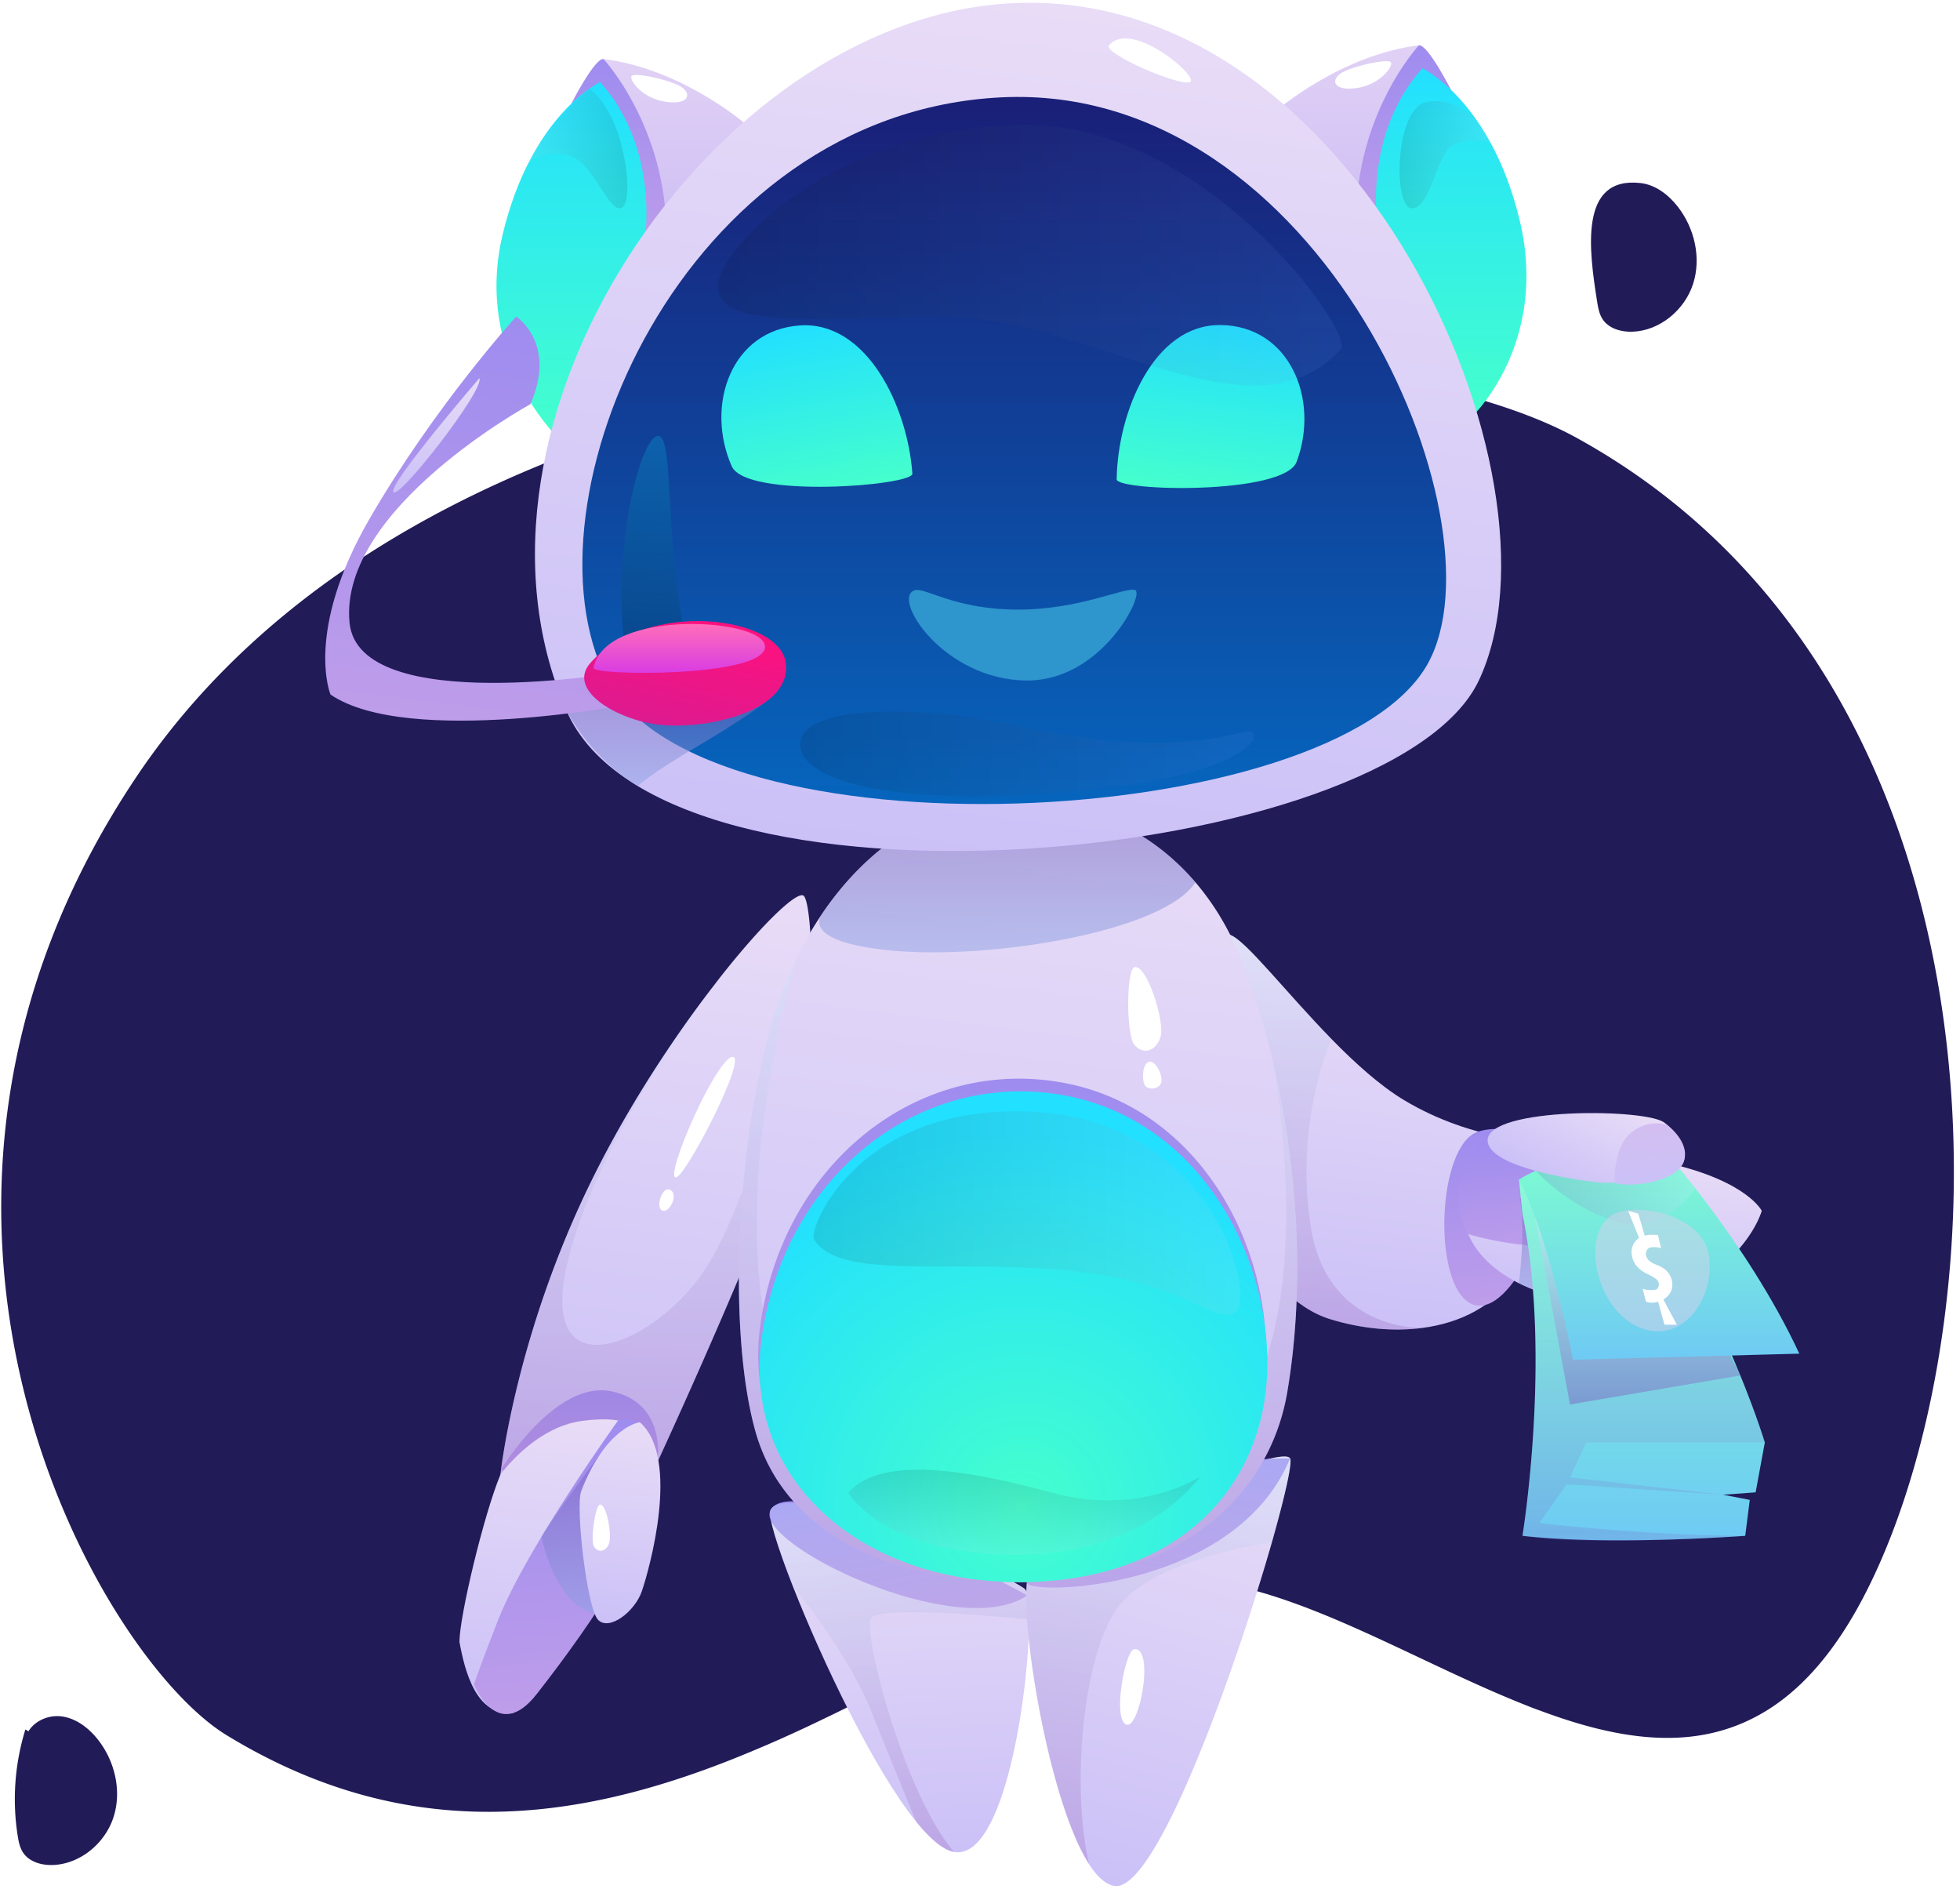 <?xml version="1.0" encoding="UTF-8" standalone="no"?><svg xmlns:xlink="http://www.w3.org/1999/xlink" preserveAspectRatio="xMidYMid meet" data-bbox="0.121 0.273 192.276 185.411" xmlns="http://www.w3.org/2000/svg" viewBox="0 0 193 186" height="186" width="193" data-type="ugc" role="presentation" aria-hidden="true" aria-labelledby="svgcid-4xvjyajccj82"><title id="svgcid-4xvjyajccj82"></title>
    <g>
        <path fill="#211B58" d="M183.844 156.556c-3.335 6.62-7.155 10.574-11.301 12.639-6.369 3.201-13.525 1.973-20.922-.794-.226-.075-.443-.159-.669-.243a110.196 110.196 0 0 1-3.034-1.237c-11.61-4.94-23.597-12.379-33.962-11.376-4.739.46-9.905 2.424-15.447 5.015-4.957 2.324-10.23 5.157-15.773 7.874-.986.485-1.98.961-2.984 1.438a131.905 131.905 0 0 1-7.849 3.41c-14.987 5.901-31.68 8.509-49.626-2.474-12.521-7.665-37.648-51.206-8.91-94.229C45.298 28.76 130.566 29.51 155.241 43.102c43.674 24.057 42.454 85.979 28.603 113.454z"></path>
        <path fill="#211B58" d="M157.286 29.81c.09.563.208 1.14.521 1.617.606.923 1.816 1.266 2.919 1.231 2.699-.086 5.149-2.123 5.985-4.69.836-2.569.154-5.508-1.512-7.634-.915-1.168-2.189-2.149-3.663-2.314-6.065-.679-5.083 6.571-4.25 11.79z"></path>
        <path fill="#211B58" d="M2.5 170.27a23.194 23.194 0 0 0-.753 10.495c.09.564.207 1.14.52 1.617.606.923 1.816 1.266 2.919 1.231 2.699-.086 5.15-2.123 5.985-4.691.836-2.568.154-5.507-1.512-7.633-.915-1.168-2.189-2.149-3.663-2.315-1.474-.165-3.112.7-3.465 2.141.278.384.988.282 1.147-.165l-1.179-.68z"></path>
        <path fill="url(&quot;#svgcid--5w3r2zscrl1a&quot;)" d="M152.241 112.417s0 8.161-3.281 13.256c-1.863 2.902-5.128 4.567-8.887 5.062-2.869.379-6.018.082-9.076-.857-7.073-2.176-11.714-13.19-14.212-24.03-2.498-10.84 3.504-14.113 4.353-13.808 1.566.569 5.482 5.663 9.983 10.263 2.292 2.341 4.732 4.55 7.089 5.977 6.999 4.22 14.031 4.137 14.031 4.137z"></path>
        <path fill="url(&quot;#svgcid-hcngks-55a153&quot;)" d="M140.073 130.735c-2.869.379-6.018.082-9.076-.857-7.073-2.176-11.714-13.19-14.212-24.03-2.498-10.84 3.504-14.113 4.353-13.808 1.566.569 5.482 5.663 9.983 10.263 0 0-3.635 7.774-2.077 18.309 1.566 10.527 11.029 10.123 11.029 10.123z" opacity=".3"></path>
        <path fill="url(&quot;#svgcid-eon1yh-behat6&quot;)" d="M101.329 159.438c.02 7.042-2.43 23.743-7.38 22.889-1.07-.182-2.348-1.273-3.722-2.967-4.176-5.147-9.262-15.818-12.133-23.134-1.564-3.987-2.478-6.982-2.223-7.537 1.544-3.44 23.61 6.469 25.045 7.751.269.246.412 1.358.413 2.998z"></path>
        <path fill="url(&quot;#svgcid-bnhszp-o0npiz&quot;)" d="M75.871 148.692c-1.688 3.236 18.37 13.064 25.291 8.38 0 0-23.048-12.681-25.29-8.38z"></path>
        <path fill="url(&quot;#svgcid--b6mfvphiry3y&quot;)" d="M85.748 159.337c-.784 1.408 3.234 17.193 8.2 22.99-1.069-.182-2.347-1.273-3.721-2.967a1023.76 1023.76 0 0 1-4.361-10.688c-2.05-5.149-5.863-10.134-7.771-12.446-1.564-3.987-2.478-6.982-2.223-7.537 1.544-3.44 23.609 6.469 25.045 7.751.269.246.412 1.359.413 2.999-.001-.001-14.796-1.502-15.582-.102z" opacity=".3"></path>
        <path fill="url(&quot;#svgcid--r8k40bfvlng&quot;)" d="M125.237 151.859c-.173.624-.367 1.269-.564 1.939-3.04 10.195-8.339 25.033-12.325 30.105-.951 1.219-1.83 1.873-2.582 1.771a1.787 1.787 0 0 1-.589-.184c-.668-.314-1.32-1.001-1.944-1.967l.001-.008c-3.882-6.035-6.677-22.949-6.109-27.775.069-.598.193-1.013.371-1.193 3.262-3.225 24.692-12.611 25.542-10.958.224.444-.51 3.725-1.801 8.27z"></path>
        <path fill="url(&quot;#svgcid-hjpn3zf93x6&quot;)" d="M101.127 155.736c-.823 1.366 20.324 1.264 25.91-12.146 0 0-18.157-.72-25.91 12.146z"></path>
        <path fill="#FFFFFF" d="M111.675 162.372c-.883.127-2.136 6.813-.791 7.406 1.345.593 2.831-7.699.791-7.406z"></path>
        <path fill="url(&quot;#svgcid-5am1nm30o63c&quot;)" d="M125.237 151.859s-11.804 1.563-15.252 6.503c-3.447 4.932-4.47 17.789-2.75 25.153-3.882-6.035-6.677-22.949-6.109-27.775.069-.598.193-1.013.371-1.193 3.262-3.225 24.692-12.611 25.542-10.958.223.444-.511 3.725-1.802 8.27z" opacity=".3"></path>
        <path fill="url(&quot;#svgcid-w873ost4ca93&quot;)" d="M79.884 95.35c-.025 6.026-.866 14.74-3.603 21.78-4.526 11.657-11.327 26.33-11.533 26.792l-.008.008c-4.155 2.531-9.126 2.399-12.29 1.937-1.922-.28-3.175-.684-3.175-.684s1.41-13.355 8.747-28.482c3.685-7.601 8.384-14.674 12.431-19.884.025-.025.041-.049.058-.074.041-.066.1-.132.148-.198.033-.041.058-.074.082-.107a.373.373 0 0 0 .074-.099l.107-.132c.008-.008.016-.016.016-.025l.016-.016c4.114-5.218 7.452-8.384 8.153-7.996.422.231.793 3.083.777 7.18z"></path>
        <path fill="url(&quot;#svgcid--gct3e9qgl1yp&quot;)" d="M49.337 144.661s5.351-8.827 10.87-7.681c5.52 1.146 4.53 6.951 4.53 6.951s-7.057 5.105-15.4.73z"></path>
        <path fill="url(&quot;#svgcid-9ht78l-7tfqrr&quot;)" d="M79.884 95.35c-.025 6.026-.866 14.74-3.603 21.78-4.526 11.657-11.327 26.33-11.533 26.792l-.008.008-12.29 1.937c-1.922-.28-3.175-.684-3.175-.684s1.41-13.355 8.747-28.482c3.685-7.601 8.384-14.674 12.431-19.884-2.316 3.058-12.01 16.372-14.616 27.682-2.968 12.868 9.002 7.914 13.9 0 4.887-7.914 9.998-29.149 9.998-29.149h.15z" opacity=".3"></path>
        <path fill="#FFFFFF" d="M66.507 115.92c-.975-.366 4.061-11.767 5.623-11.871 1.562-.104-4.79 12.183-5.623 11.871z"></path>
        <path fill="#FFFFFF" d="M65.997 117.136c-.769-.407-1.495 1.726-.792 2.038.703.312 1.662-1.577.792-2.038z"></path>
        <path fill="url(&quot;#svgcid--i9dxr1yq7bzh&quot;)" d="M125.81 10.794s6.255-5.396 13.909-6.334c0 0 2.344 1.146 5.051 9.58 2.707 8.435-2.291 25.095-2.291 25.095L125.81 10.794z"></path>
        <path fill="url(&quot;#svgcid-9vxxok-f44zre&quot;)" d="M139.719 4.46s-6.195 6.638-6.195 17.338l2.395 1.51 6.977-14.441c.001 0-2.314-4.533-3.177-4.407z"></path>
        <path fill="url(&quot;#svgcid--nwx8yf20sfn1&quot;)" d="M135.693 22.579s-1.647-9.137 4.366-15.854c0 0 6.794 3.202 9.606 15.073 2.812 11.871-4.507 18.997-4.507 18.997l-9.465-18.216z"></path>
        <path fill="#FFFFFF" d="M132.197 7.12c-1.156.624-1.063 1.87 1.329 1.558 2.393-.312 3.695-2.187 3.434-2.551-.259-.365-3.466.293-4.763.993z"></path>
        <path fill="url(&quot;#svgcid-dkdrks8ilzp&quot;)" d="M73.336 12.146S67.081 6.75 59.427 5.812c0 0-2.344 1.145-5.05 9.58-2.708 8.435 2.29 25.095 2.29 25.095l16.67-28.341z"></path>
        <path fill="url(&quot;#svgcid--d18zhg-lfob85&quot;)" d="M59.427 5.813s6.195 6.638 6.195 17.338l-2.395 1.51L56.25 10.22c-.001-.001 2.315-4.534 3.177-4.407z"></path>
        <path fill="url(&quot;#svgcid--8ru6ci-82c0ex&quot;)" d="M63.453 23.931s1.647-9.137-4.366-15.854c0 0-6.794 3.202-9.606 15.073-2.81 11.871 5.292 19.766 5.292 19.766l8.68-18.985z"></path>
        <path fill="#FFFFFF" d="M66.949 8.472c1.156.624 1.063 1.87-1.329 1.558-2.393-.312-3.695-2.187-3.434-2.551.259-.365 3.466.293 4.763.993z"></path>
        <path fill="url(&quot;#svgcid-5g7tyt916x4n&quot;)" d="M126.763 137.024c-1.904 11.244-11.97 18.738-26.404 18.738-12.563 0-23.206-4.682-26.017-14.995-2.81-10.305-1.723-29.364 2.028-41.235a38.532 38.532 0 0 1 2.02-5.103l.008-.016a34.969 34.969 0 0 1 2.374-4.18c.008-.008.008-.016.008-.016 4.583-6.9 11.294-11.409 18.878-11.409 7.897 0 13.94 3.248 18.054 8.054 1.912 2.234 3.413 4.806 4.484 7.543a75.157 75.157 0 0 1 3.1 9.934c0 .025.008.058.016.099 2.597 10.781 3.149 22.545 1.451 32.586z"></path>
        <path fill="url(&quot;#svgcid--htrpog-v58h66&quot;)" d="M126.763 137.024c-1.904 11.244-11.97 18.738-26.404 18.738-12.563 0-23.206-4.682-26.017-14.995-2.81-10.305-1.723-29.364 2.028-41.235a38.532 38.532 0 0 1 2.02-5.103l.008-.016s-7.6 25.201-1.525 41.251c6.076 16.05 34.384 15.712 43.963 5.045 9.117-10.148 4.905-33.989 4.476-36.272 2.597 10.782 3.149 22.546 1.451 32.587z" opacity=".3"></path>
        <path fill="url(&quot;#svgcid-vy4d1z-e2q07o&quot;)" d="M74.882 130.352c2.148-15.09 14.253-25.319 27.698-24.05 14.493 1.368 22.284 15.203 22.076 27.074-.208 11.871-8.885 21.138-24.435 21.138-15.55 0-27.348-10.05-25.339-24.162z"></path>
        <path fill="url(&quot;#svgcid--9jj79ic9lbsc&quot;)" d="M75.018 131.601c2.148-15.09 14.253-25.319 27.699-24.05 14.493 1.368 22.284 15.203 22.076 27.074-.208 11.871-8.885 21.138-24.435 21.138-15.552.001-27.35-10.049-25.34-24.162z"></path>
        <path fill="url(&quot;#svgcid--ijyx0r5agpde&quot;)" d="M117.712 86.861c-3.075 4.823-20 7.63-29.782 6.737-8.516-.777-7.224-3.077-7.158-3.365.008-.008.008-.016.008-.016 4.583-6.9 11.294-11.409 18.878-11.409 7.898-.001 13.94 3.247 18.054 8.053z" opacity=".5"></path>
        <path fill="#FFFFFF" d="M111.696 95.221c-.786.26-.824 6.604 0 7.626.824 1.022 2.146.708 2.587-.786.44-1.494-1.397-7.233-2.587-6.84z"></path>
        <path fill="#FFFFFF" d="M113.149 104.537c-.656.156-.732 1.729-.429 2.28.303.55 1.444.432 1.629-.236.185-.668-.539-2.201-1.2-2.044z"></path>
        <path fill="url(&quot;#svgcid-1bcecza2c3ot&quot;)" d="M83.53 146.97s3.473 6.048 16.41 6.099c12.935.05 18.196-7.654 18.196-7.654s-5.968 3.89-14.503 1.555c-8.535-2.336-16.976-3.649-20.104 0z" opacity=".1"></path>
        <path fill="url(&quot;#svgcid--b5srh9w1xw3a&quot;)" d="M80.158 122.025c2.555 4.076 13.069 1.906 24.917 3.061s13.869 5.011 16.368 4.23c2.499-.781-1.449-18.616-19.151-19.826-17.702-1.21-22.77 11.522-22.134 12.535z" opacity=".1"></path>
        <path fill="url(&quot;#svgcid--7d9alr-xmk86x&quot;)" d="M55.763 69.94c9.58 22.101 81.289 15.21 89.857-2.946C154.992 47.136 133.444-1.94 99.081.351 70.051 2.286 43.448 41.529 55.763 69.94z"></path>
        <path fill="url(&quot;#svgcid-vmd1bcge3nq5&quot;)" d="M59.72 66.822c9.163 18.128 71.757 15.134 80.901-1.532 7.765-14.152-10.574-57.242-42.02-55.706-31.446 1.535-47.676 39.84-38.88 57.238z"></path>
        <path fill="url(&quot;#svgcid--z1oc1fya0u13&quot;)" d="M127.681 45.457c-1.234 3.304-17.741 2.915-17.723 1.729.097-6.595 3.626-15.246 10.215-15.187 6.805.061 9.805 7.309 7.508 13.458z"></path>
        <path fill="url(&quot;#svgcid--1h4em3f6fjbk&quot;)" d="M72.05 45.896c1.416 3.23 17.875 1.918 17.791.734-.466-6.579-4.473-15.02-11.049-14.592-6.79.442-9.38 7.847-6.743 13.858z"></path>
        <path fill="#2F95CD" d="M90.126 58.101c-2.484.598 2.707 8.894 11.038 8.894 7.393 0 11.558-8.52 10.621-8.894-.937-.374-5.373 1.917-11.538 1.917-6.164 0-9.08-2.168-10.12-1.917z"></path>
        <path fill="url(&quot;#svgcid-1jyih8-2enwb8&quot;)" d="M49.275 145.183s3.301-4.673 8.07-5.298c4.77-.625 6.48.697 7.395 4.045.915 3.348-5.85 15.541-14.253 24.731-3.625.301-4.72-4.154-5.246-7.013.001-2.505 2.396-12.535 4.034-16.465z"></path>
        <path fill="url(&quot;#svgcid-hsvcd-a4chj7&quot;)" d="M60.862 139.853s-8.952 12.426-11.79 19.582c-1.53 3.86-2.407 6.395-2.407 6.395s2.325 5.889 6.182.959c5.462-6.981 12.785-17.478 11.454-22.531-1.126-4.278-1.88-5.087-3.439-4.405z"></path>
        <path fill="url(&quot;#svgcid--ah3j6m338rj1&quot;)" d="M145.575 111.401c-4.1 1.279-4.581 15.199-.677 16.974 3.905 1.775 9.372-10.411 7.341-15.955 0 0-3.645-1.961-6.664-1.019z"></path>
        <path fill="url(&quot;#svgcid--fvu4s9y02o5s&quot;)" d="M145.939 113.02s-2.916 2.891-1.666 7.589 7.497 7.865 15.307 7.766c7.81-.1 12.808-5.737 13.901-9.166 0 0-1.406-2.882-9.059-4.656-5.203-1.205-12.183-2.133-12.183-2.133s-3.626-.536-6.3.6z"></path>
        <path fill="url(&quot;#svgcid--i7dtpwrjpbz&quot;)" d="M144.58 121.504s6.878 2.241 15.001.784c8.122-1.458 5.646-7.263 5.646-7.263s-3.98-1.999-7.625-2.731c-3.645-.731-11.546 0-11.546 0s-4.321 3.742-1.476 9.21z"></path>
        <path fill="url(&quot;#svgcid--i3yvx6-t9crxn&quot;)" d="M149.57 126.342s.726-5.789.058-8.566c0 0 2.299 6.033 2.611 9.619l-2.669-1.053z" opacity=".5"></path>
        <path fill="url(&quot;#svgcid-woltik-90m9z9&quot;)" d="M172.875 146.925l-3.207.231 2.63.511-.445 3.536s-.058.008-.173.016c-.041 0-.082 0-.132.008a208.8 208.8 0 0 1-3.982.223c-4.625.214-12.093.396-17.65-.247 0 0 2.91-17.798 0-31.68l-.289-2.861-.058-.536 11.483-1.237s5.985 9.95 10.313 20.527c.899 2.201 1.731 4.427 2.415 6.595l-.905 4.914z"></path>
        <path fill="url(&quot;#svgcid-879vz57zxzr9&quot;)" d="M171.366 135.417l-16.77 2.854-3.429-18.424 14.414 5.24c.001 0 5.123 8.671 5.785 10.33z" opacity=".5"></path>
        <path fill="url(&quot;#svgcid--iiu6mp-64ulba&quot;)" d="M151.565 149.942s10.379 1.228 20.288 1.261c0 0-.058.008-.173.016-.041 0-.082 0-.132.008a208.8 208.8 0 0 1-3.982.223c-5.045.247-13.28.495-17.65-.247 0 0 2.91-17.798 0-31.68l-.289-2.861.997-.626 19.117 17.237 1.624 2.143c.899 2.201 1.731 4.427 2.415 6.595h-17.6l-1.585 3.444 15.072 1.7-15.399-1.022-2.703 3.809z" opacity=".2"></path>
        <path fill="url(&quot;#svgcid-y01yrd-qjrta0&quot;)" d="M149.572 116.131s4.543-3.032 13.625-3.632c0 0 8.775 9.58 13.982 20.771l-22.295.597c-.001 0-2.206-11.788-5.312-17.736z"></path>
        <path fill="url(&quot;#svgcid--yljy1h-970r8v&quot;)" d="M151.208 115.266s3.608 3.924 8.294 5.069 7.429-3.35 7.429-3.35l-1.624-2.065-14.099.346z" opacity=".2"></path>
        <path fill="url(&quot;#svgcid-31aiqi-tizz19&quot;)" d="M146.544 112.638c-1.173-3.615 15.09-3.568 17.252-2.174.963.62 2.599 2.761 1.925 4.07-.673 1.31-6.017 2.105-8.254 1.883-2.237-.223-10.153-1.405-10.923-3.779z"></path>
        <path fill="url(&quot;#svgcid-34gb2j-4hk6bp&quot;)" d="M158.991 116.438s-.165-3.559 1.683-4.979c1.849-1.42 3.531-.675 3.531-.675s2.424 1.802 1.516 3.75c-.908 1.948-5.524 2.408-6.73 1.904z"></path>
        <path fill="#D9D2EC" d="M159.031 119.466c-3.4 1.559-2.137 9.103 2.194 11.123 4.331 2.02 7.64-2.708 7.073-6.868-.567-4.161-6.997-5.295-9.267-4.255z" opacity=".5"></path>
        <path fill="#FFFFFF" d="M161.952 121.646c.175-.044.375-.068.597-.073a7.37 7.37 0 0 1 .716.019l.301 1.305a1.452 1.452 0 0 0-.391-.1 2.684 2.684 0 0 0-.712.023.625.625 0 0 0-.332.333.72.72 0 0 0-.023.523.877.877 0 0 0 .258.416c.117.105.253.195.402.271.15.076.314.149.49.22.176.071.346.159.512.266.164.107.319.241.461.402a1.939 1.939 0 0 1 .439 1.331 1.611 1.611 0 0 1-.145.576c-.08.171-.187.322-.316.453-.13.133-.271.24-.419.324l1.333 2.489h-1.221l-.628-2.267a2.124 2.124 0 0 1-.815.082 1.187 1.187 0 0 1-.383-.097l-.322-1.266c.177.065.349.104.515.119.167.014.314.018.441.01.15-.008.292-.029.427-.065a.652.652 0 0 0 .172-.686.663.663 0 0 0-.237-.333 2.71 2.71 0 0 0-.419-.27 24.16 24.16 0 0 0-.525-.27 3.436 3.436 0 0 1-.546-.341 2.73 2.73 0 0 1-.483-.473 2.02 2.02 0 0 1-.34-.675c-.132-.432-.135-.823-.01-1.174.124-.352.341-.63.654-.833l-1.085-2.677 1 .275.634 2.163z"></path>
        <path fill="#FFFFFF" d="M109.208 4.458c-.654.781 6.951 4.083 7.966 3.62 1.015-.464-5.78-6.23-7.966-3.62z"></path>
        <path fill="url(&quot;#svgcid-dctyzl8veumw&quot;)" d="M70.758 27.738c-.719 4.317 7.461 3.826 20.545 3.393 15.724-.521 31.523 13.016 40.716 3.301 1.515-1.601-13.539-22.622-31.709-22.151-18.17.471-28.928 11.709-29.552 15.457z" opacity=".1"></path>
        <path fill="url(&quot;#svgcid--ym8wwl-czqufp&quot;)" d="M78.86 72.794c-.832 3.129 5.715 6.259 21.813 5.47 19.462-.953 23.594-5.03 22.638-6.16-.575-.678-6.405 2.994-22.388-.51-10.556-2.313-21.19-2.092-22.064 1.2z" opacity=".1"></path>
        <path fill="url(&quot;#svgcid-qqglsgxvz3c6&quot;)" d="M61.466 63.066s-.675-4.536.122-10.626 2.434-10.025 3.408-9.472c.974.552.823 6.517 1.4 12.395.447 4.573 1.326 8.866 1.326 8.866s-4.208 4.023-6.256-1.163z" opacity=".2"></path>
        <path fill="url(&quot;#svgcid--uxnsmn5x9vos&quot;)" d="M62.81 77.394s.967-1.047 6.162-4.1c3.484-2.048 7.14-4.47 7.658-5.356.772-2.091-14.907-.858-14.907-.858l-5.96 2.859s2.37 4.683 7.047 7.455z" opacity=".5"></path>
        <path fill="url(&quot;#svgcid-7p39ur-49fdz4&quot;)" d="M50.83 31.166s4.044 2.604 1.392 8.633c0 0-18.897 10.292-17.803 21.507.912 9.359 27.022 4.827 27.022 4.827l.937 3.124s-22.18 4.339-29.833-.876c0 0-2.603-6.181 3.853-17.323C42.853 39.916 50.83 31.166 50.83 31.166z"></path>
        <path fill="url(&quot;#svgcid-4le949-3eazg3&quot;)" d="M58.136 65.266c-2.379 2.692 2.67 5.636 6.821 6.088 4.658.507 12.931-1.336 12.431-6.027-.5-4.692-13.675-6.371-19.252-.061z"></path>
        <path fill="url(&quot;#svgcid-h90j5o4gshn&quot;)" d="M58.45 65.761c-.14.767 16.486.951 16.876-1.987.39-2.938-15.782-3.948-16.876 1.987z"></path>
        <path fill="url(&quot;#svgcid-1lnr58-9o9hf1&quot;)" d="M145.575 12.084s-2.203-2.73-5.206-2.004c-3.003.726-3.202 10.186-1.406 10.421 1.796.234 2.558-5.232 3.934-6.092 1.376-.859 3.783-.526 3.783-.526l-1.105-1.799z" opacity=".1"></path>
        <path fill="url(&quot;#svgcid--6cr5f37bus2m&quot;)" d="M52.001 16.12s1.159-1.313 3.762-.887c2.603.426 4.104 5.768 5.436 5.232 1.332-.536.355-9.192-3.165-11.737 0-.001-4.538 3.873-6.033 7.392z" opacity=".1"></path>
        <path fill="url(&quot;#svgcid--dgii3c-2shbht&quot;)" d="M53.318 151.299s1.25 6.627 5.257 7.616l.635-15.913c0 .001-4.692 6.251-5.892 8.297z" opacity=".5"></path>
        <path fill="url(&quot;#svgcid--k6jgrqspemjq&quot;)" d="M57.238 146.784c-.599 1.535.558 11.553 1.651 12.687 1.093 1.134 3.613-.784 4.313-2.814.7-2.031 3.849-13.093-.199-16.638.001 0-3.266.361-5.765 6.765z"></path>
        <path fill="#FFFFFF" d="M59.064 148.13c-.445.081-.944 3.515-.574 4.131.37.616 1.11.545 1.46-.231.352-.776-.212-4.023-.886-3.9z"></path>
        <path fill="url(&quot;#svgcid-u5x6a9ghr048&quot;)" d="M47.201 37.236s-9.036 10.495-8.463 11.223c.572.729 9.033-10.163 8.463-11.223z"></path>
        <defs fill="none">
            <linearGradient gradientUnits="userSpaceOnUse" y2="93.881" x2="135.855" y1="130.268" x1="131.285" id="svgcid--5w3r2zscrl1a">
                <stop stop-color="#CBC1F7"></stop>
                <stop stop-color="#E8DCF7" offset="1"></stop>
            </linearGradient>
            <linearGradient gradientUnits="userSpaceOnUse" y2="92.02" x2="128.127" y1="130.895" x1="128.127" id="svgcid-hcngks-55a153">
                <stop stop-color="#9D68C2"></stop>
                <stop stop-color="#CCEDFF" offset="1"></stop>
            </linearGradient>
            <linearGradient gradientUnits="userSpaceOnUse" y2="147.462" x2="88.272" y1="182.568" x1="89.934" id="svgcid-eon1yh-behat6">
                <stop stop-color="#CBC1F7"></stop>
                <stop stop-color="#E8DCF7" offset="1"></stop>
            </linearGradient>
            <linearGradient gradientUnits="userSpaceOnUse" y2="146.119" x2="87.245" y1="159.659" x1="89.601" id="svgcid-bnhszp-o0npiz">
                <stop stop-color="#BE9DEA"></stop>
                <stop stop-color="#9E8CEF" offset="1"></stop>
            </linearGradient>
            <linearGradient gradientUnits="userSpaceOnUse" y2="146.227" x2="87.298" y1="182.39" x1="93.589" id="svgcid--b6mfvphiry3y">
                <stop stop-color="#9D68C2"></stop>
                <stop stop-color="#CCEDFF" offset="1"></stop>
            </linearGradient>
            <linearGradient gradientUnits="userSpaceOnUse" y2="140.589" x2="116.96" y1="184.143" x1="104.386" id="svgcid--r8k40bfvlng">
                <stop stop-color="#CBC1F7"></stop>
                <stop stop-color="#E8DCF7" offset="1"></stop>
            </linearGradient>
            <linearGradient gradientUnits="userSpaceOnUse" y2="141.746" x2="115.322" y1="157.893" x1="112.78" id="svgcid-hjpn3zf93x6">
                <stop stop-color="#BE9DEA"></stop>
                <stop stop-color="#9E8CEF" offset="1"></stop>
            </linearGradient>
            <linearGradient gradientUnits="userSpaceOnUse" y2="141.633" x2="115.409" y1="183.758" x1="108.778" id="svgcid-5am1nm30o63c">
                <stop stop-color="#9D68C2"></stop>
                <stop stop-color="#CCEDFF" offset="1"></stop>
            </linearGradient>
            <linearGradient gradientUnits="userSpaceOnUse" y2="86.889" x2="69.046" y1="147.009" x1="61.495" id="svgcid-w873ost4ca93">
                <stop stop-color="#CBC1F7"></stop>
                <stop stop-color="#E8DCF7" offset="1"></stop>
            </linearGradient>
            <linearGradient gradientUnits="userSpaceOnUse" y2="136.877" x2="57.072" y1="146.433" x1="57.072" id="svgcid--gct3e9qgl1yp">
                <stop stop-color="#BE9DEA"></stop>
                <stop stop-color="#9E8CEF" offset="1"></stop>
            </linearGradient>
            <linearGradient gradientUnits="userSpaceOnUse" y2="95.35" x2="64.58" y1="145.867" x1="64.58" id="svgcid-9ht78l-7tfqrr">
                <stop stop-color="#9D68C2"></stop>
                <stop stop-color="#CCEDFF" offset="1"></stop>
            </linearGradient>
            <linearGradient gradientUnits="userSpaceOnUse" y2="4.46" x2="135.693" y1="39.136" x1="135.693" id="svgcid--i9dxr1yq7bzh">
                <stop stop-color="#B9ACF4"></stop>
                <stop stop-color="#E1D1F5" offset="1"></stop>
            </linearGradient>
            <linearGradient gradientUnits="userSpaceOnUse" y2="4.458" x2="138.211" y1="23.308" x1="138.211" id="svgcid-9vxxok-f44zre">
                <stop stop-color="#BE9DEA"></stop>
                <stop stop-color="#9E8CEF" offset="1"></stop>
            </linearGradient>
            <linearGradient gradientUnits="userSpaceOnUse" y2="6.725" x2="142.897" y1="40.795" x1="142.897" id="svgcid--nwx8yf20sfn1">
                <stop stop-color="#45FFCD"></stop>
                <stop stop-color="#22E0FF" offset="1"></stop>
            </linearGradient>
            <linearGradient gradientUnits="userSpaceOnUse" y2="5.813" x2="63.453" y1="40.488" x1="63.453" id="svgcid-dkdrks8ilzp">
                <stop stop-color="#B9ACF4"></stop>
                <stop stop-color="#E1D1F5" offset="1"></stop>
            </linearGradient>
            <linearGradient gradientUnits="userSpaceOnUse" y2="5.81" x2="60.935" y1="24.66" x1="60.935" id="svgcid--d18zhg-lfob85">
                <stop stop-color="#BE9DEA"></stop>
                <stop stop-color="#9E8CEF" offset="1"></stop>
            </linearGradient>
            <linearGradient gradientUnits="userSpaceOnUse" y2="8.078" x2="56.274" y1="42.916" x1="56.274" id="svgcid--8ru6ci-82c0ex">
                <stop stop-color="#45FFCD"></stop>
                <stop stop-color="#22E0FF" offset="1"></stop>
            </linearGradient>
            <linearGradient gradientUnits="userSpaceOnUse" y2="79.378" x2="105.932" y1="155.631" x1="96.355" id="svgcid-5g7tyt916x4n">
                <stop stop-color="#CBC1F7"></stop>
                <stop stop-color="#E8DCF7" offset="1"></stop>
            </linearGradient>
            <linearGradient gradientUnits="userSpaceOnUse" y2="94.412" x2="100.248" y1="155.761" x1="100.248" id="svgcid--htrpog-v58h66">
                <stop stop-color="#9D68C2"></stop>
                <stop stop-color="#CCEDFF" offset="1"></stop>
            </linearGradient>
            <linearGradient gradientUnits="userSpaceOnUse" y2="106.196" x2="99.66" y1="154.514" x1="99.66" id="svgcid-vy4d1z-e2q07o">
                <stop stop-color="#BE9DEA"></stop>
                <stop stop-color="#9E8CEF" offset="1"></stop>
            </linearGradient>
            <radialGradient gradientTransform="translate(100.628 148.265) scale(36.871)" gradientUnits="userSpaceOnUse" r="1" cy="0" cx="0" id="svgcid--9jj79ic9lbsc">
                <stop stop-color="#45FFCD"></stop>
                <stop stop-color="#22E0FF" offset="1"></stop>
            </radialGradient>
            <linearGradient gradientUnits="userSpaceOnUse" y2="78.807" x2="99.189" y1="93.763" x1="99.189" id="svgcid--ijyx0r5agpde">
                <stop stop-color="#8DA4E5"></stop>
                <stop stop-color="#755CBB" offset="1"></stop>
            </linearGradient>
            <linearGradient gradientUnits="userSpaceOnUse" y2="144.699" x2="100.833" y1="153.069" x1="100.833" id="svgcid-1bcecza2c3ot">
                <stop stop-color="#D4E2FF"></stop>
                <stop offset="1"></stop>
            </linearGradient>
            <linearGradient gradientUnits="userSpaceOnUse" y2="119.415" x2="122.123" y1="119.415" x1="80.106" id="svgcid--b5srh9w1xw3a">
                <stop></stop>
                <stop stop-color="#D4E2FF" offset="1"></stop>
            </linearGradient>
            <linearGradient gradientUnits="userSpaceOnUse" y2=".713" x2="107.043" y1="84.924" x1="96.467" id="svgcid--7d9alr-xmk86x">
                <stop stop-color="#CBC1F7"></stop>
                <stop stop-color="#E8DCF7" offset="1"></stop>
            </linearGradient>
            <linearGradient gradientUnits="userSpaceOnUse" y2="9.543" x2="99.872" y1="79.158" x1="99.872" id="svgcid-vmd1bcge3nq5">
                <stop stop-color="#0665BD"></stop>
                <stop stop-color="#1A1F77" offset="1"></stop>
            </linearGradient>
            <linearGradient gradientUnits="userSpaceOnUse" y2="32.013" x2="120.818" y1="48.705" x1="118.58" id="svgcid--z1oc1fya0u13">
                <stop stop-color="#45FFCD"></stop>
                <stop stop-color="#22E0FF" offset="1"></stop>
            </linearGradient>
            <linearGradient gradientUnits="userSpaceOnUse" y2="32.089" x2="78.148" y1="48.63" x1="81.318" id="svgcid--1h4em3f6fjbk">
                <stop stop-color="#45FFCD"></stop>
                <stop stop-color="#22E0FF" offset="1"></stop>
            </linearGradient>
            <linearGradient gradientUnits="userSpaceOnUse" y2="139.326" x2="56.76" y1="169.067" x1="53.024" id="svgcid-1jyih8-2enwb8">
                <stop stop-color="#CBC1F7"></stop>
                <stop stop-color="#E8DCF7" offset="1"></stop>
            </linearGradient>
            <linearGradient gradientUnits="userSpaceOnUse" y2="140.415" x2="54.021" y1="168.056" x1="56.837" id="svgcid-hsvcd-a4chj7">
                <stop stop-color="#BE9DEA"></stop>
                <stop stop-color="#9E8CEF" offset="1"></stop>
            </linearGradient>
            <linearGradient gradientUnits="userSpaceOnUse" y2="111.173" x2="146.737" y1="128.277" x1="148.479" id="svgcid--ah3j6m338rj1">
                <stop stop-color="#BE9DEA"></stop>
                <stop stop-color="#9E8CEF" offset="1"></stop>
            </linearGradient>
            <linearGradient gradientUnits="userSpaceOnUse" y2="113.315" x2="159.373" y1="128.369" x1="157.482" id="svgcid--fvu4s9y02o5s">
                <stop stop-color="#CBC1F7"></stop>
                <stop stop-color="#E8DCF7" offset="1"></stop>
            </linearGradient>
            <linearGradient gradientUnits="userSpaceOnUse" y2="111.485" x2="153.991" y1="122.827" x1="155.147" id="svgcid--i7dtpwrjpbz">
                <stop stop-color="#BE9DEA"></stop>
                <stop stop-color="#9E8CEF" offset="1"></stop>
            </linearGradient>
            <linearGradient gradientUnits="userSpaceOnUse" y2="117.776" x2="150.905" y1="127.395" x1="150.905" id="svgcid--i3yvx6-t9crxn">
                <stop stop-color="#8DA4E5"></stop>
                <stop stop-color="#755CBB" offset="1"></stop>
            </linearGradient>
            <linearGradient gradientUnits="userSpaceOnUse" y2="114.891" x2="161.676" y1="151.649" x1="161.676" id="svgcid-woltik-90m9z9">
                <stop stop-color="#6FCAF4"></stop>
                <stop stop-color="#7DFFCF" offset="1"></stop>
            </linearGradient>
            <linearGradient gradientUnits="userSpaceOnUse" y2="119.847" x2="161.267" y1="138.271" x1="161.267" id="svgcid-879vz57zxzr9">
                <stop stop-color="#755CBB"></stop>
                <stop stop-color="#CCEDFF" offset="1"></stop>
            </linearGradient>
            <linearGradient gradientUnits="userSpaceOnUse" y2="116.036" x2="161.705" y1="151.698" x1="161.705" id="svgcid--iiu6mp-64ulba">
                <stop stop-color="#755CBB"></stop>
                <stop stop-color="#CCEDFF" offset="1"></stop>
            </linearGradient>
            <linearGradient gradientUnits="userSpaceOnUse" y2="112.499" x2="163.375" y1="133.867" x1="163.375" id="svgcid-y01yrd-qjrta0">
                <stop stop-color="#6FCAF4"></stop>
                <stop stop-color="#7DFFCF" offset="1"></stop>
            </linearGradient>
            <linearGradient gradientUnits="userSpaceOnUse" y2="117.721" x2="166.931" y1="117.721" x1="151.208" id="svgcid--yljy1h-970r8v">
                <stop stop-color="#755CBB"></stop>
                <stop stop-color="#CCEDFF" offset="1"></stop>
            </linearGradient>
            <linearGradient gradientUnits="userSpaceOnUse" y2="107.956" x2="158.729" y1="117.13" x1="154.207" id="svgcid-31aiqi-tizz19">
                <stop stop-color="#CBC1F7"></stop>
                <stop stop-color="#E8DCF7" offset="1"></stop>
            </linearGradient>
            <linearGradient gradientUnits="userSpaceOnUse" y2="110.679" x2="162.02" y1="116.449" x1="162.607" id="svgcid-34gb2j-4hk6bp">
                <stop stop-color="#CBC1F7"></stop>
                <stop stop-color="#D4BEF1" offset="1"></stop>
            </linearGradient>
            <linearGradient gradientUnits="userSpaceOnUse" y2="25.112" x2="132.124" y1="25.112" x1="70.714" id="svgcid-dctyzl8veumw">
                <stop></stop>
                <stop stop-color="#6A9BFF" offset="1"></stop>
            </linearGradient>
            <linearGradient gradientUnits="userSpaceOnUse" y2="74.223" x2="123.439" y1="74.223" x1="78.79" id="svgcid--ym8wwl-czqufp">
                <stop></stop>
                <stop stop-color="#6A9BFF" offset="1"></stop>
            </linearGradient>
            <linearGradient gradientUnits="userSpaceOnUse" y2="42.974" x2="65.664" y1="65.697" x1="64.106" id="svgcid-qqglsgxvz3c6">
                <stop></stop>
                <stop stop-color="#00E3FF" offset="1"></stop>
            </linearGradient>
            <linearGradient gradientUnits="userSpaceOnUse" y2="66.719" x2="66.211" y1="77.394" x1="66.211" id="svgcid--uxnsmn5x9vos">
                <stop stop-color="#8DA4E5"></stop>
                <stop stop-color="#755CBB" offset="1"></stop>
            </linearGradient>
            <linearGradient gradientUnits="userSpaceOnUse" y2="31.266" x2="51.624" y1="71.498" x1="46.571" id="svgcid-7p39ur-49fdz4">
                <stop stop-color="#BE9DEA"></stop>
                <stop stop-color="#9E8CEF" offset="1"></stop>
            </linearGradient>
            <linearGradient gradientUnits="userSpaceOnUse" y2="60.697" x2="68.79" y1="71.736" x1="66.191" id="svgcid-4le949-3eazg3">
                <stop stop-color="#DD1A8F"></stop>
                <stop stop-color="#FE117E" offset="1"></stop>
            </linearGradient>
            <linearGradient gradientUnits="userSpaceOnUse" y2="61.429" x2="66.891" y1="66.244" x1="66.891" id="svgcid-h90j5o4gshn">
                <stop stop-color="#D93DE3"></stop>
                <stop stop-color="#FF6DBA" offset="1"></stop>
            </linearGradient>
            <linearGradient gradientUnits="userSpaceOnUse" y2="15.232" x2="146.68" y1="15.232" x1="137.815" id="svgcid-1lnr58-9o9hf1">
                <stop></stop>
                <stop stop-color="#D4E2FF" offset="1"></stop>
            </linearGradient>
            <linearGradient gradientUnits="userSpaceOnUse" y2="14.614" x2="61.77" y1="14.614" x1="52.001" id="svgcid--6cr5f37bus2m">
                <stop stop-color="#D4E2FF"></stop>
                <stop offset="1"></stop>
            </linearGradient>
            <linearGradient gradientUnits="userSpaceOnUse" y2="143.342" x2="55.876" y1="159.027" x1="57.474" id="svgcid--dgii3c-2shbht">
                <stop stop-color="#8DA4E5"></stop>
                <stop stop-color="#755CBB" offset="1"></stop>
            </linearGradient>
            <linearGradient gradientUnits="userSpaceOnUse" y2="139.898" x2="62.039" y1="159.798" x1="59.54" id="svgcid--k6jgrqspemjq">
                <stop stop-color="#CBC1F7"></stop>
                <stop stop-color="#E8DCF7" offset="1"></stop>
            </linearGradient>
            <linearGradient gradientUnits="userSpaceOnUse" y2="37.236" x2="42.97" y1="48.494" x1="42.97" id="svgcid-u5x6a9ghr048">
                <stop stop-color="#CBC1F7"></stop>
                <stop stop-color="#E8DCF7" offset="1"></stop>
            </linearGradient>
        <linearGradient gradientUnits="userSpaceOnUse" y2="93.881" x2="135.855" y1="130.268" x1="131.285" id="svgcid--5w3r2zscrl1a">
                <stop stop-color="#CBC1F7"></stop>
                <stop stop-color="#E8DCF7" offset="1"></stop>
            </linearGradient><linearGradient gradientUnits="userSpaceOnUse" y2="92.02" x2="128.127" y1="130.895" x1="128.127" id="svgcid-hcngks-55a153">
                <stop stop-color="#9D68C2"></stop>
                <stop stop-color="#CCEDFF" offset="1"></stop>
            </linearGradient><linearGradient gradientUnits="userSpaceOnUse" y2="147.462" x2="88.272" y1="182.568" x1="89.934" id="svgcid-eon1yh-behat6">
                <stop stop-color="#CBC1F7"></stop>
                <stop stop-color="#E8DCF7" offset="1"></stop>
            </linearGradient><linearGradient gradientUnits="userSpaceOnUse" y2="146.119" x2="87.245" y1="159.659" x1="89.601" id="svgcid-bnhszp-o0npiz">
                <stop stop-color="#BE9DEA"></stop>
                <stop stop-color="#9E8CEF" offset="1"></stop>
            </linearGradient><linearGradient gradientUnits="userSpaceOnUse" y2="146.227" x2="87.298" y1="182.39" x1="93.589" id="svgcid--b6mfvphiry3y">
                <stop stop-color="#9D68C2"></stop>
                <stop stop-color="#CCEDFF" offset="1"></stop>
            </linearGradient><linearGradient gradientUnits="userSpaceOnUse" y2="140.589" x2="116.96" y1="184.143" x1="104.386" id="svgcid--r8k40bfvlng">
                <stop stop-color="#CBC1F7"></stop>
                <stop stop-color="#E8DCF7" offset="1"></stop>
            </linearGradient><linearGradient gradientUnits="userSpaceOnUse" y2="141.746" x2="115.322" y1="157.893" x1="112.78" id="svgcid-hjpn3zf93x6">
                <stop stop-color="#BE9DEA"></stop>
                <stop stop-color="#9E8CEF" offset="1"></stop>
            </linearGradient><linearGradient gradientUnits="userSpaceOnUse" y2="141.633" x2="115.409" y1="183.758" x1="108.778" id="svgcid-5am1nm30o63c">
                <stop stop-color="#9D68C2"></stop>
                <stop stop-color="#CCEDFF" offset="1"></stop>
            </linearGradient><linearGradient gradientUnits="userSpaceOnUse" y2="86.889" x2="69.046" y1="147.009" x1="61.495" id="svgcid-w873ost4ca93">
                <stop stop-color="#CBC1F7"></stop>
                <stop stop-color="#E8DCF7" offset="1"></stop>
            </linearGradient><linearGradient gradientUnits="userSpaceOnUse" y2="136.877" x2="57.072" y1="146.433" x1="57.072" id="svgcid--gct3e9qgl1yp">
                <stop stop-color="#BE9DEA"></stop>
                <stop stop-color="#9E8CEF" offset="1"></stop>
            </linearGradient><linearGradient gradientUnits="userSpaceOnUse" y2="95.35" x2="64.58" y1="145.867" x1="64.58" id="svgcid-9ht78l-7tfqrr">
                <stop stop-color="#9D68C2"></stop>
                <stop stop-color="#CCEDFF" offset="1"></stop>
            </linearGradient><linearGradient gradientUnits="userSpaceOnUse" y2="4.46" x2="135.693" y1="39.136" x1="135.693" id="svgcid--i9dxr1yq7bzh">
                <stop stop-color="#B9ACF4"></stop>
                <stop stop-color="#E1D1F5" offset="1"></stop>
            </linearGradient><linearGradient gradientUnits="userSpaceOnUse" y2="4.458" x2="138.211" y1="23.308" x1="138.211" id="svgcid-9vxxok-f44zre">
                <stop stop-color="#BE9DEA"></stop>
                <stop stop-color="#9E8CEF" offset="1"></stop>
            </linearGradient><linearGradient gradientUnits="userSpaceOnUse" y2="6.725" x2="142.897" y1="40.795" x1="142.897" id="svgcid--nwx8yf20sfn1">
                <stop stop-color="#45FFCD"></stop>
                <stop stop-color="#22E0FF" offset="1"></stop>
            </linearGradient><linearGradient gradientUnits="userSpaceOnUse" y2="5.813" x2="63.453" y1="40.488" x1="63.453" id="svgcid-dkdrks8ilzp">
                <stop stop-color="#B9ACF4"></stop>
                <stop stop-color="#E1D1F5" offset="1"></stop>
            </linearGradient><linearGradient gradientUnits="userSpaceOnUse" y2="5.81" x2="60.935" y1="24.66" x1="60.935" id="svgcid--d18zhg-lfob85">
                <stop stop-color="#BE9DEA"></stop>
                <stop stop-color="#9E8CEF" offset="1"></stop>
            </linearGradient><linearGradient gradientUnits="userSpaceOnUse" y2="8.078" x2="56.274" y1="42.916" x1="56.274" id="svgcid--8ru6ci-82c0ex">
                <stop stop-color="#45FFCD"></stop>
                <stop stop-color="#22E0FF" offset="1"></stop>
            </linearGradient><linearGradient gradientUnits="userSpaceOnUse" y2="79.378" x2="105.932" y1="155.631" x1="96.355" id="svgcid-5g7tyt916x4n">
                <stop stop-color="#CBC1F7"></stop>
                <stop stop-color="#E8DCF7" offset="1"></stop>
            </linearGradient><linearGradient gradientUnits="userSpaceOnUse" y2="94.412" x2="100.248" y1="155.761" x1="100.248" id="svgcid--htrpog-v58h66">
                <stop stop-color="#9D68C2"></stop>
                <stop stop-color="#CCEDFF" offset="1"></stop>
            </linearGradient><linearGradient gradientUnits="userSpaceOnUse" y2="106.196" x2="99.66" y1="154.514" x1="99.66" id="svgcid-vy4d1z-e2q07o">
                <stop stop-color="#BE9DEA"></stop>
                <stop stop-color="#9E8CEF" offset="1"></stop>
            </linearGradient><radialGradient gradientTransform="translate(100.628 148.265) scale(36.871)" gradientUnits="userSpaceOnUse" r="1" cy="0" cx="0" id="svgcid--9jj79ic9lbsc">
                <stop stop-color="#45FFCD"></stop>
                <stop stop-color="#22E0FF" offset="1"></stop>
            </radialGradient><linearGradient gradientUnits="userSpaceOnUse" y2="78.807" x2="99.189" y1="93.763" x1="99.189" id="svgcid--ijyx0r5agpde">
                <stop stop-color="#8DA4E5"></stop>
                <stop stop-color="#755CBB" offset="1"></stop>
            </linearGradient><linearGradient gradientUnits="userSpaceOnUse" y2="144.699" x2="100.833" y1="153.069" x1="100.833" id="svgcid-1bcecza2c3ot">
                <stop stop-color="#D4E2FF"></stop>
                <stop offset="1"></stop>
            </linearGradient><linearGradient gradientUnits="userSpaceOnUse" y2="119.415" x2="122.123" y1="119.415" x1="80.106" id="svgcid--b5srh9w1xw3a">
                <stop></stop>
                <stop stop-color="#D4E2FF" offset="1"></stop>
            </linearGradient><linearGradient gradientUnits="userSpaceOnUse" y2=".713" x2="107.043" y1="84.924" x1="96.467" id="svgcid--7d9alr-xmk86x">
                <stop stop-color="#CBC1F7"></stop>
                <stop stop-color="#E8DCF7" offset="1"></stop>
            </linearGradient><linearGradient gradientUnits="userSpaceOnUse" y2="9.543" x2="99.872" y1="79.158" x1="99.872" id="svgcid-vmd1bcge3nq5">
                <stop stop-color="#0665BD"></stop>
                <stop stop-color="#1A1F77" offset="1"></stop>
            </linearGradient><linearGradient gradientUnits="userSpaceOnUse" y2="32.013" x2="120.818" y1="48.705" x1="118.58" id="svgcid--z1oc1fya0u13">
                <stop stop-color="#45FFCD"></stop>
                <stop stop-color="#22E0FF" offset="1"></stop>
            </linearGradient><linearGradient gradientUnits="userSpaceOnUse" y2="32.089" x2="78.148" y1="48.63" x1="81.318" id="svgcid--1h4em3f6fjbk">
                <stop stop-color="#45FFCD"></stop>
                <stop stop-color="#22E0FF" offset="1"></stop>
            </linearGradient><linearGradient gradientUnits="userSpaceOnUse" y2="139.326" x2="56.76" y1="169.067" x1="53.024" id="svgcid-1jyih8-2enwb8">
                <stop stop-color="#CBC1F7"></stop>
                <stop stop-color="#E8DCF7" offset="1"></stop>
            </linearGradient><linearGradient gradientUnits="userSpaceOnUse" y2="140.415" x2="54.021" y1="168.056" x1="56.837" id="svgcid-hsvcd-a4chj7">
                <stop stop-color="#BE9DEA"></stop>
                <stop stop-color="#9E8CEF" offset="1"></stop>
            </linearGradient><linearGradient gradientUnits="userSpaceOnUse" y2="111.173" x2="146.737" y1="128.277" x1="148.479" id="svgcid--ah3j6m338rj1">
                <stop stop-color="#BE9DEA"></stop>
                <stop stop-color="#9E8CEF" offset="1"></stop>
            </linearGradient><linearGradient gradientUnits="userSpaceOnUse" y2="113.315" x2="159.373" y1="128.369" x1="157.482" id="svgcid--fvu4s9y02o5s">
                <stop stop-color="#CBC1F7"></stop>
                <stop stop-color="#E8DCF7" offset="1"></stop>
            </linearGradient><linearGradient gradientUnits="userSpaceOnUse" y2="111.485" x2="153.991" y1="122.827" x1="155.147" id="svgcid--i7dtpwrjpbz">
                <stop stop-color="#BE9DEA"></stop>
                <stop stop-color="#9E8CEF" offset="1"></stop>
            </linearGradient><linearGradient gradientUnits="userSpaceOnUse" y2="117.776" x2="150.905" y1="127.395" x1="150.905" id="svgcid--i3yvx6-t9crxn">
                <stop stop-color="#8DA4E5"></stop>
                <stop stop-color="#755CBB" offset="1"></stop>
            </linearGradient><linearGradient gradientUnits="userSpaceOnUse" y2="114.891" x2="161.676" y1="151.649" x1="161.676" id="svgcid-woltik-90m9z9">
                <stop stop-color="#6FCAF4"></stop>
                <stop stop-color="#7DFFCF" offset="1"></stop>
            </linearGradient><linearGradient gradientUnits="userSpaceOnUse" y2="119.847" x2="161.267" y1="138.271" x1="161.267" id="svgcid-879vz57zxzr9">
                <stop stop-color="#755CBB"></stop>
                <stop stop-color="#CCEDFF" offset="1"></stop>
            </linearGradient><linearGradient gradientUnits="userSpaceOnUse" y2="116.036" x2="161.705" y1="151.698" x1="161.705" id="svgcid--iiu6mp-64ulba">
                <stop stop-color="#755CBB"></stop>
                <stop stop-color="#CCEDFF" offset="1"></stop>
            </linearGradient><linearGradient gradientUnits="userSpaceOnUse" y2="112.499" x2="163.375" y1="133.867" x1="163.375" id="svgcid-y01yrd-qjrta0">
                <stop stop-color="#6FCAF4"></stop>
                <stop stop-color="#7DFFCF" offset="1"></stop>
            </linearGradient><linearGradient gradientUnits="userSpaceOnUse" y2="117.721" x2="166.931" y1="117.721" x1="151.208" id="svgcid--yljy1h-970r8v">
                <stop stop-color="#755CBB"></stop>
                <stop stop-color="#CCEDFF" offset="1"></stop>
            </linearGradient><linearGradient gradientUnits="userSpaceOnUse" y2="107.956" x2="158.729" y1="117.13" x1="154.207" id="svgcid-31aiqi-tizz19">
                <stop stop-color="#CBC1F7"></stop>
                <stop stop-color="#E8DCF7" offset="1"></stop>
            </linearGradient><linearGradient gradientUnits="userSpaceOnUse" y2="110.679" x2="162.02" y1="116.449" x1="162.607" id="svgcid-34gb2j-4hk6bp">
                <stop stop-color="#CBC1F7"></stop>
                <stop stop-color="#D4BEF1" offset="1"></stop>
            </linearGradient><linearGradient gradientUnits="userSpaceOnUse" y2="25.112" x2="132.124" y1="25.112" x1="70.714" id="svgcid-dctyzl8veumw">
                <stop></stop>
                <stop stop-color="#6A9BFF" offset="1"></stop>
            </linearGradient><linearGradient gradientUnits="userSpaceOnUse" y2="74.223" x2="123.439" y1="74.223" x1="78.79" id="svgcid--ym8wwl-czqufp">
                <stop></stop>
                <stop stop-color="#6A9BFF" offset="1"></stop>
            </linearGradient><linearGradient gradientUnits="userSpaceOnUse" y2="42.974" x2="65.664" y1="65.697" x1="64.106" id="svgcid-qqglsgxvz3c6">
                <stop></stop>
                <stop stop-color="#00E3FF" offset="1"></stop>
            </linearGradient><linearGradient gradientUnits="userSpaceOnUse" y2="66.719" x2="66.211" y1="77.394" x1="66.211" id="svgcid--uxnsmn5x9vos">
                <stop stop-color="#8DA4E5"></stop>
                <stop stop-color="#755CBB" offset="1"></stop>
            </linearGradient><linearGradient gradientUnits="userSpaceOnUse" y2="31.266" x2="51.624" y1="71.498" x1="46.571" id="svgcid-7p39ur-49fdz4">
                <stop stop-color="#BE9DEA"></stop>
                <stop stop-color="#9E8CEF" offset="1"></stop>
            </linearGradient><linearGradient gradientUnits="userSpaceOnUse" y2="60.697" x2="68.79" y1="71.736" x1="66.191" id="svgcid-4le949-3eazg3">
                <stop stop-color="#DD1A8F"></stop>
                <stop stop-color="#FE117E" offset="1"></stop>
            </linearGradient><linearGradient gradientUnits="userSpaceOnUse" y2="61.429" x2="66.891" y1="66.244" x1="66.891" id="svgcid-h90j5o4gshn">
                <stop stop-color="#D93DE3"></stop>
                <stop stop-color="#FF6DBA" offset="1"></stop>
            </linearGradient><linearGradient gradientUnits="userSpaceOnUse" y2="15.232" x2="146.68" y1="15.232" x1="137.815" id="svgcid-1lnr58-9o9hf1">
                <stop></stop>
                <stop stop-color="#D4E2FF" offset="1"></stop>
            </linearGradient><linearGradient gradientUnits="userSpaceOnUse" y2="14.614" x2="61.77" y1="14.614" x1="52.001" id="svgcid--6cr5f37bus2m">
                <stop stop-color="#D4E2FF"></stop>
                <stop offset="1"></stop>
            </linearGradient><linearGradient gradientUnits="userSpaceOnUse" y2="143.342" x2="55.876" y1="159.027" x1="57.474" id="svgcid--dgii3c-2shbht">
                <stop stop-color="#8DA4E5"></stop>
                <stop stop-color="#755CBB" offset="1"></stop>
            </linearGradient><linearGradient gradientUnits="userSpaceOnUse" y2="139.898" x2="62.039" y1="159.798" x1="59.54" id="svgcid--k6jgrqspemjq">
                <stop stop-color="#CBC1F7"></stop>
                <stop stop-color="#E8DCF7" offset="1"></stop>
            </linearGradient><linearGradient gradientUnits="userSpaceOnUse" y2="37.236" x2="42.97" y1="48.494" x1="42.97" id="svgcid-u5x6a9ghr048">
                <stop stop-color="#CBC1F7"></stop>
                <stop stop-color="#E8DCF7" offset="1"></stop>
            </linearGradient></defs>
    </g>
</svg>